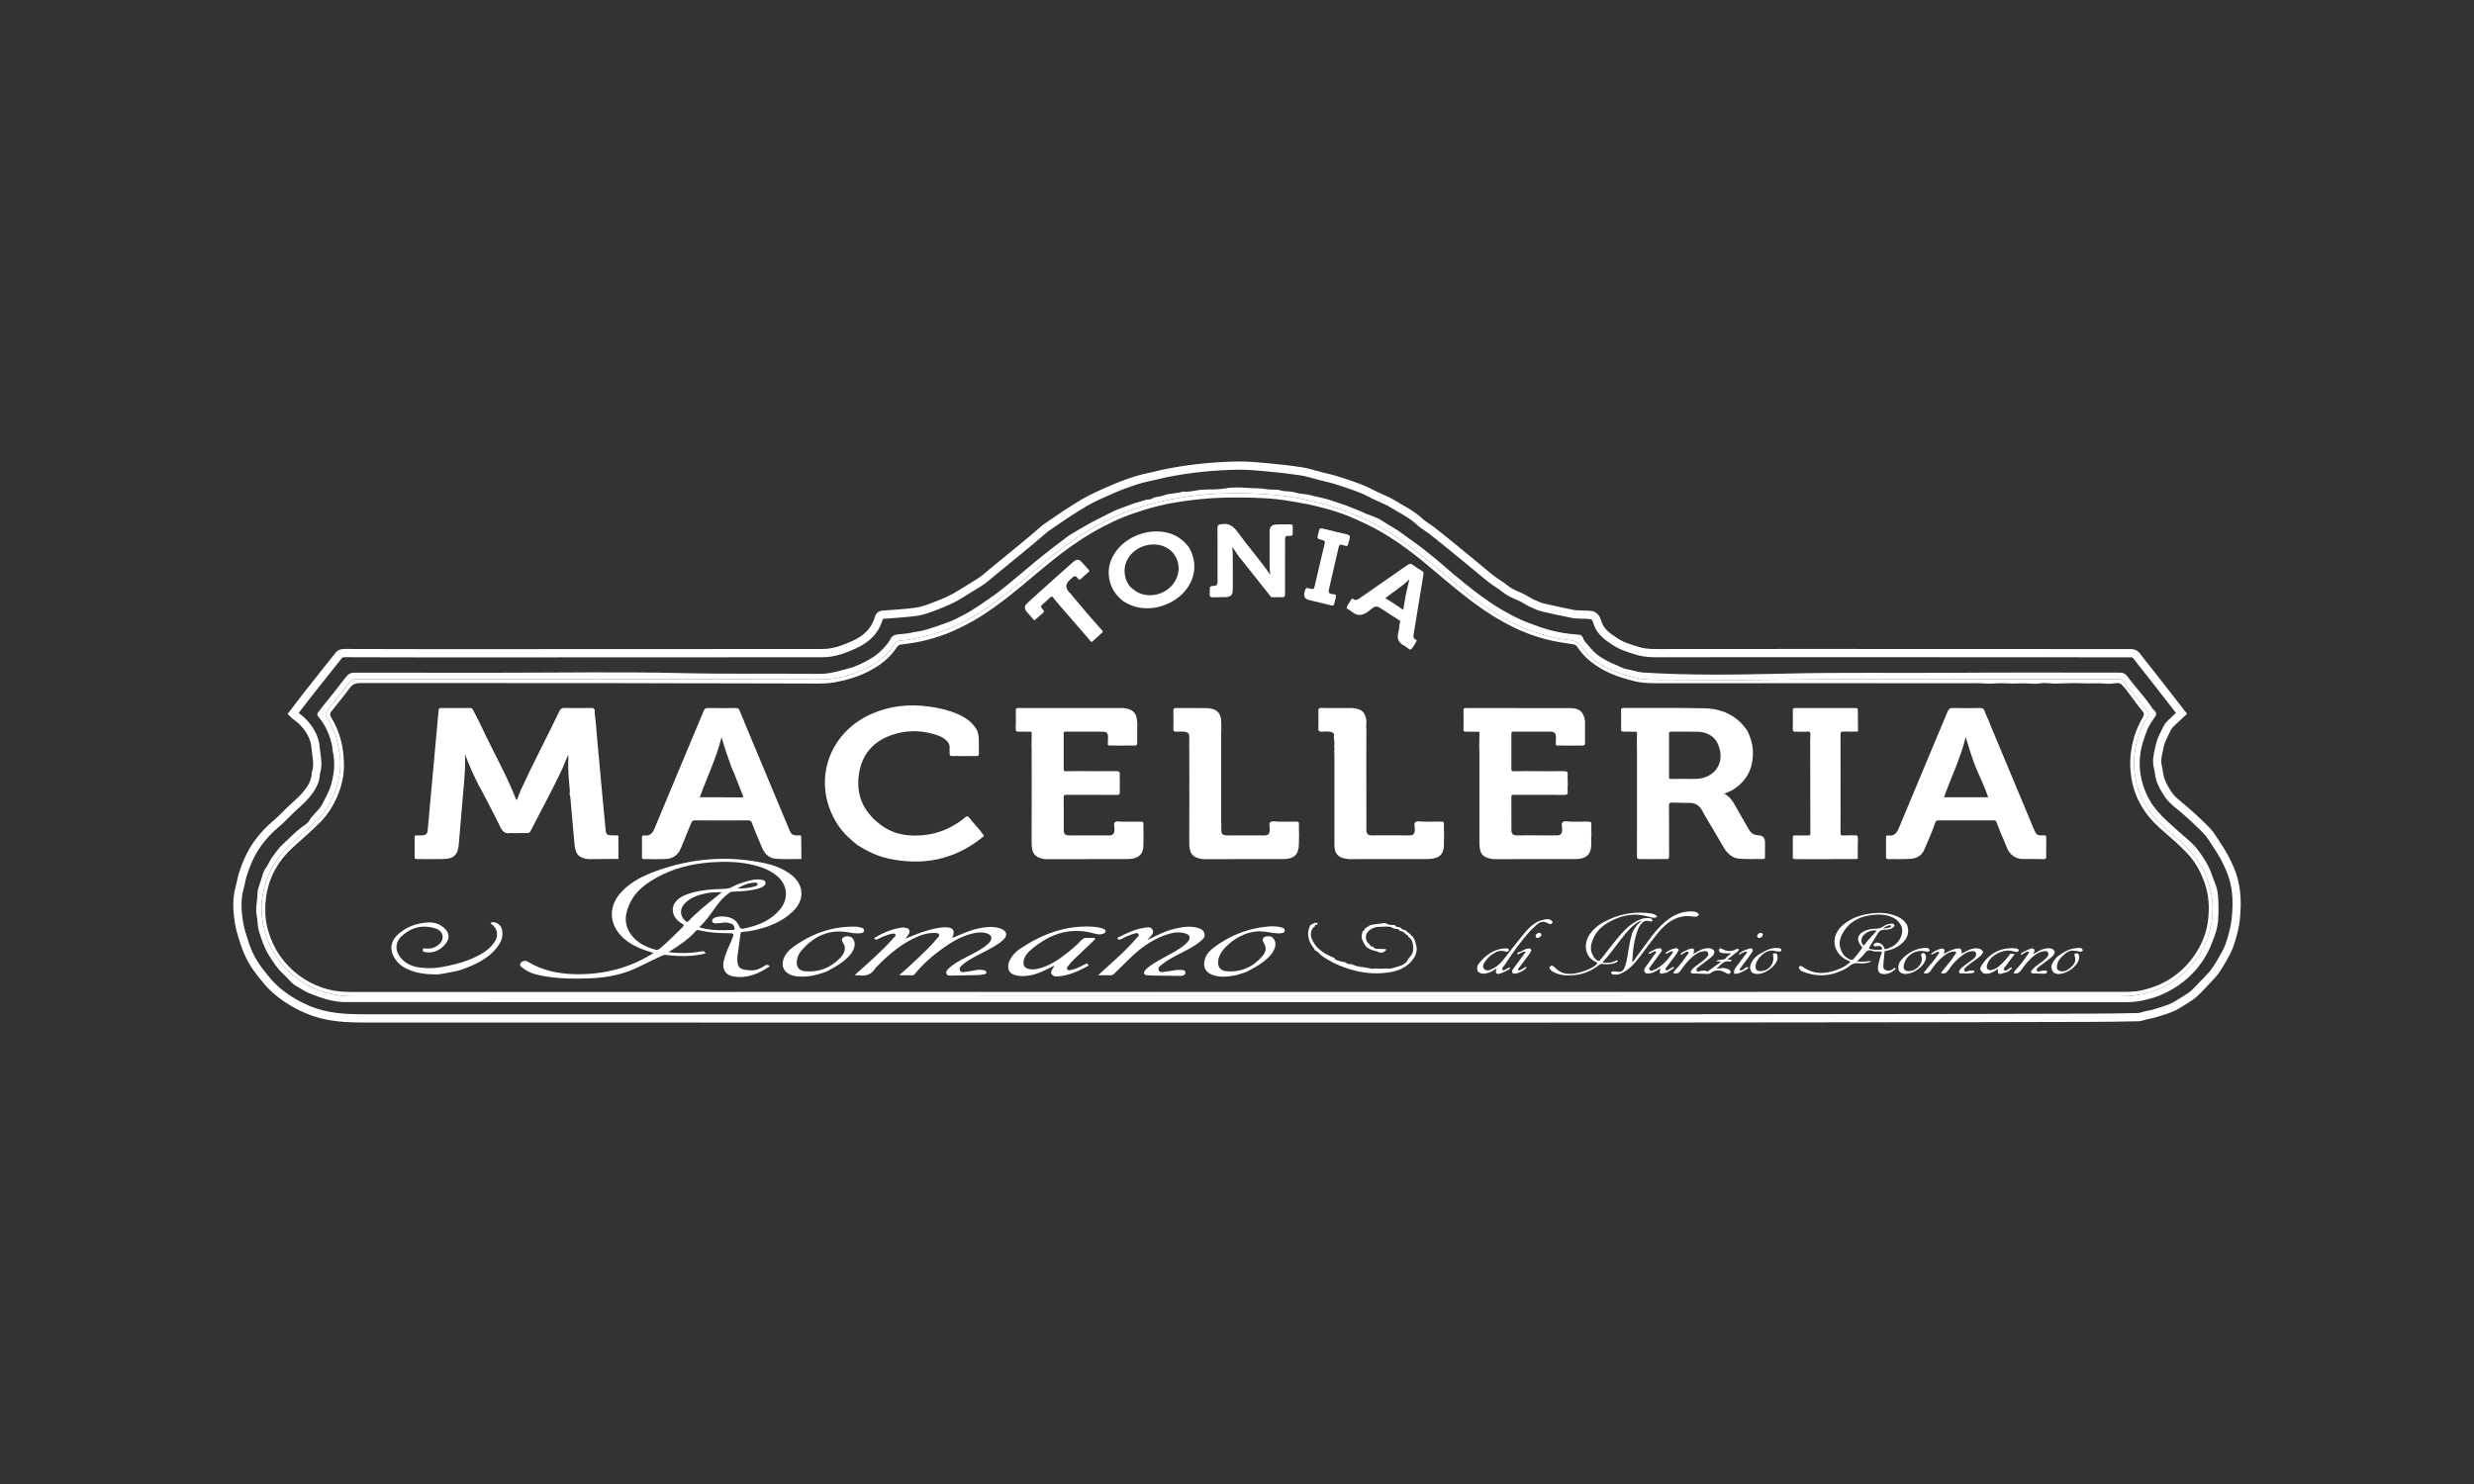 <svg xmlns="http://www.w3.org/2000/svg" id="Layer_1" viewBox="0 0 250 150"><rect x="0" y="0" width="250" height="150" fill="#333333" stroke="none"/><defs><style>.cls-1{fill:none;}.cls-2{fill:#fff;}</style></defs><rect class="cls-1" x="-3.039" y="-2.089" width="256.078" height="154.179"></rect><path class="cls-2" d="M225.886,92.706c0-.708.001-1.417.002-2.125.162-.031.187.07.187.194.001.574.002,1.148.004,1.721,0,.131-.05.212-.193.209Z"></path><path class="cls-2" d="M218.027,78.01c-.128-.017-.154-.111-.154-.215,0-.384.005-.768.002-1.151-.001-.118.056-.124.143-.103.003.49.006.98.009,1.47Z"></path><path class="cls-2" d="M216.267,102.993c.12-.223.325-.182.522-.168-.182.032-.319.203-.522.168Z"></path><path class="cls-2" d="M125.03,101.295c-30.024,0-60.047.001-90.071-.006-.897,0-1.767-.189-2.626-.486-.412-.143-.815-.307-1.218-.467-.293-.116-.55-.32-.831-.47-.328-.175-.656-.369-.901-.632-.247-.265-.482-.54-.755-.783-.602-.539-1.036-1.227-1.453-1.896-.455-.729-.739-1.557-.996-2.399-.178-.586-.133-1.168-.256-1.743-.106-.498.029-1.048.06-1.575.003-.054.039-.109.034-.16-.062-.633.187-1.192.374-1.775.128-.399.217-.838.457-1.152.3-.394.446-.863.755-1.248.307-.382.573-.807.936-1.133.625-.561,1.198-1.179,1.863-1.698.297-.232.69-.435.852-.727.352-.635.986-1.02,1.311-1.667.323-.645.697-1.265.893-1.965.313-1.118.437-2.248.162-3.395-.041-.173-.021-.348-.058-.524-.23-1.101-.671-2.099-1.398-2.964-.116-.138-.134-.279-.024-.42.459-.587.91-1.181,1.388-1.752.514-.615.968-1.276,1.487-1.888.215-.254.425-.375.743-.375,4.925.003,9.849.002,14.774.002,6.092,0,12.187-.108,18.276.036,4.662.11,9.322.026,13.983.082.734.009,1.464-.142,2.183-.346.35-.099.707-.168,1.059-.285.656-.217,1.27-.517,1.863-.855.677-.385,1.257-.9,1.737-1.517.12-.155.25-.312.328-.489.18-.409.531-.478.911-.517.454-.047.91-.067,1.357-.183.296-.077.604-.084.906-.16.896-.227,1.764-.529,2.63-.848.591-.217,1.142-.517,1.69-.801.452-.234.9-.526,1.339-.806.536-.342,1.04-.724,1.564-1.08.502-.341.975-.727,1.446-1.112.753-.614,1.494-1.245,2.241-1.866.439-.365.874-.735,1.324-1.085.625-.485,1.234-.989,1.877-1.452.358-.258.703-.557,1.078-.775.881-.512,1.753-1.044,2.672-1.496.447-.22.894-.443,1.336-.674.488-.256,1.014-.415,1.523-.618.464-.186.943-.343,1.426-.47.29-.076.572-.216.88-.201.138.007.223-.076.33-.126.352-.165.754-.14,1.11-.277.628-.241,1.311-.18,1.943-.387.01-.003.022-.006.033-.004.563.074,1.108-.102,1.656-.163.81-.09,1.634.003,2.421-.137.795-.141,1.585-.135,2.359-.071.645.053,1.301.01,1.928.127.509.095,1.031-.006,1.502.132.467.137.942.054,1.409.2.313.098.679.149,1.029.181.329.03.652.132.976.206.451.104.906.194,1.35.322.441.128.866.311,1.307.441.661.196,1.282.49,1.923.736.204.078.392.186.593.267.551.221,1.152.378,1.631.708.661.456,1.384.803,2.028,1.29.71.537,1.466,1.019,2.157,1.582.629.512,1.278.998,1.884,1.54.705.63,1.434,1.237,2.17,1.83,1.18.952,2.383,1.883,3.694,2.657.935.552,1.883,1.067,2.914,1.445.682.25,1.361.513,2.059.699.93.249,1.883.407,2.847.465.282.017.474.061.573.397.076.257.313.472.497.69.368.435.751.871,1.232,1.171.486.304.993.587,1.534.794.385.147.733.379,1.154.45.56.095,1.108.303,1.669.338,4.794.297,9.597.219,14.389.104,5.625-.135,11.248-.039,16.871-.081,5.622-.042,11.244-.006,16.865-.018.375,0,.6.125.814.428.358.506.784.965,1.166,1.454.424.542.891,1.051,1.256,1.639.035.056.07.115.119.159.536.482.334.599.036,1.041-.3.445-.586.898-.746,1.426-.127.419-.298.824-.404,1.252-.291,1.168-.297,2.345-.012,3.503.176.716.451,1.409.833,2.058.476.808,1.101,1.467,1.785,2.099.343.317.694.627,1.039.943.696.638,1.483,1.198,2.042,1.96.493.672.967,1.37,1.275,2.167.184.477.359.96.534,1.439.159.434.204.924.222,1.393.038.943.065,1.891-.127,2.825-.116.562-.338,1.092-.544,1.62-.511,1.315-1.305,2.451-2.346,3.41-.668.615-1.426,1.104-2.23,1.517-.71.364-1.472.603-2.248.778-.578.13-1.164.202-1.765.202-29.957-.007-59.915-.006-89.872-.007ZM125.022,100.695c29.757,0,59.514-.001,89.271.004,1.223,0,2.398-.184,3.549-.613,1.438-.536,2.632-1.395,3.626-2.546,1.116-1.292,1.792-2.793,2.037-4.474.183-1.256.075-2.496-.297-3.723-.536-1.768-1.58-3.17-2.955-4.364-.757-.658-1.529-1.305-2.23-2.02-1.21-1.236-1.998-2.694-2.266-4.438-.134-.875-.159-1.72-.028-2.593.103-.691.276-1.359.511-2.008.179-.492.432-.96.736-1.394.133-.189.233-.394.046-.602-.645-.718-1.15-1.55-1.836-2.238-.163-.164-.338-.341-.437-.57-.132-.305-.342-.471-.712-.47-5.478.013-10.955.002-16.433.02-6.052.02-12.103-.041-18.155.039-4.116.054-8.233.016-12.35.004-.538-.002-1.089-.038-1.612-.157-.842-.192-1.678-.415-2.48-.759-1.248-.535-2.368-1.25-3.157-2.363-.339-.478-.679-.687-1.268-.736-.952-.078-1.885-.316-2.808-.587-.879-.258-1.731-.579-2.554-.968-.873-.413-1.714-.891-2.523-1.424-.882-.581-1.742-1.193-2.559-1.861-1.234-1.008-2.449-2.038-3.674-3.057-.878-.731-1.789-1.425-2.728-2.082-1.073-.751-2.188-1.435-3.355-2.018-1.305-.652-2.664-1.182-4.075-1.587-1.026-.295-2.061-.547-3.105-.745-1.311-.248-2.645-.388-3.973-.451-2.684-.128-5.367-.05-8.025.403-.932.159-1.856.354-2.773.597-.999.266-1.979.577-2.936.958-1.143.455-2.239,1.01-3.304,1.631-1.284.75-2.499,1.599-3.659,2.522-1.268,1.008-2.49,2.072-3.742,3.101-1.514,1.243-3.066,2.436-4.782,3.394-.758.423-1.538.809-2.352,1.114-.79.296-1.59.557-2.42.733-.755.16-1.501.351-2.276.377-.234.008-.383.11-.51.303-.482.734-1.076,1.359-1.804,1.859-.759.521-1.584.908-2.448,1.201-.602.205-1.225.372-1.852.468-.75.116-1.513.107-2.276.103-4.128-.02-8.255-.016-12.383-.017-11.221-.004-22.442-.005-33.663-.016-.309,0-.524.094-.708.33-.758.972-1.522,1.939-2.286,2.906-.138.175-.181.353-.056.545.494.758.88,1.559,1.09,2.447.16.676.307,1.353.33,2.046.036,1.101-.177,2.161-.569,3.195-.379,1.001-.907,1.909-1.663,2.657-.892.883-1.827,1.726-2.764,2.563-1.664,1.486-2.61,3.343-2.914,5.535-.16,1.152-.004,2.275.31,3.395.355,1.267.967,2.386,1.832,3.355,1.165,1.306,2.577,2.242,4.292,2.703.813.219,1.624.376,2.467.376,29.879-.001,59.757-.001,89.636-.002Z"></path><path class="cls-2" d="M125.022,100.696c-29.879,0-59.757,0-89.636.002-.843,0-1.654-.158-2.467-.376-1.716-.461-3.127-1.397-4.292-2.703-.865-.969-1.478-2.089-1.832-3.355-.314-1.12-.47-2.243-.31-3.395.304-2.192,1.25-4.05,2.914-5.535.937-.837,1.871-1.679,2.764-2.563.756-.748,1.284-1.656,1.663-2.657.391-1.034.605-2.093.569-3.195-.023-.693-.17-1.37-.33-2.046-.21-.888-.595-1.689-1.09-2.447-.125-.192-.083-.37.056-.545.765-.967,1.528-1.934,2.286-2.906.184-.236.399-.33.708-.33,11.221.011,22.442.012,33.663.016,4.128.001,8.255-.003,12.383.017.763.004,1.526.013,2.276-.103.627-.097,1.25-.264,1.852-.468.864-.294,1.689-.681,2.448-1.201.728-.5,1.322-1.126,1.804-1.859.127-.193.276-.295.51-.303.775-.026,1.522-.216,2.276-.377.83-.177,1.631-.438,2.42-.733.814-.305,1.594-.691,2.352-1.114,1.716-.958,3.268-2.151,4.782-3.394,1.252-1.028,2.474-2.093,3.742-3.101,1.16-.923,2.375-1.772,3.659-2.522,1.065-.622,2.161-1.177,3.304-1.631.957-.381,1.938-.693,2.936-.958.917-.244,1.841-.439,2.773-.597,2.658-.453,5.342-.53,8.025-.403,1.329.063,2.663.203,3.973.451,1.045.198,2.079.45,3.105.745,1.411.406,2.769.935,4.075,1.587,1.167.583,2.282,1.266,3.355,2.018.939.657,1.85,1.352,2.728,2.082,1.225,1.019,2.44,2.049,3.674,3.057.817.668,1.677,1.279,2.559,1.861.809.533,1.65,1.011,2.523,1.424.823.389,1.675.711,2.554.968.924.271,1.857.509,2.808.587.589.049.929.258,1.268.736.789,1.113,1.909,1.827,3.157,2.363.802.344,1.638.567,2.48.759.523.119,1.074.156,1.612.157,4.117.012,8.234.051,12.35-.004,6.052-.08,12.103-.019,18.155-.039,5.478-.018,10.955-.007,16.433-.02.37,0,.58.165.712.47.099.229.274.406.437.57.685.688,1.19,1.52,1.836,2.238.187.208.087.414-.046.602-.305.434-.558.902-.736,1.394-.235.649-.408,1.316-.511,2.008-.131.873-.106,1.718.028,2.593.268,1.743,1.055,3.202,2.266,4.438.701.715,1.473,1.362,2.23,2.02,1.374,1.194,2.419,2.596,2.955,4.364.372,1.227.48,2.467.297,3.723-.245,1.681-.921,3.182-2.037,4.474-.994,1.151-2.188,2.011-3.626,2.546-1.151.429-2.326.613-3.549.613-29.757-.005-59.514-.004-89.271-.003ZM125,100.259c29.659,0,59.319,0,88.978-.004.847,0,1.689.033,2.536-.175.734-.18,1.442-.405,2.101-.749,1.413-.738,2.547-1.787,3.384-3.156.559-.915.952-1.903,1.098-2.947.19-1.369.137-2.74-.348-4.075-.35-.963-.811-1.849-1.48-2.622-.919-1.061-2.019-1.932-3.058-2.865-1.437-1.289-2.411-2.862-2.782-4.752-.252-1.282-.219-2.584.082-3.877.217-.932.583-1.789,1.067-2.606.11-.185.081-.377-.071-.55-.364-.412-.685-.859-1.012-1.301-.331-.449-.647-.913-1.035-1.318-.127-.133-.252-.223-.454-.22-.375.006-.744.105-1.121.065-.854-.091-1.711-.001-2.568-.047-.876-.047-1.755.026-2.633.035-.493.005-.998-.111-1.484-.027-.651.113-1.292-.024-1.94.002-.57.023-1.156.03-1.736-.007-.62-.039-1.251.083-1.867.027-.638-.059-1.272-.03-1.904-.031-10.292-.011-20.584-.004-30.877.001-.939,0-1.874.008-2.797-.228-1.004-.256-1.987-.553-2.909-1.041-1.065-.564-2.005-1.267-2.697-2.273-.106-.154-.19-.338-.429-.379-.716-.124-1.436-.211-2.149-.364-.865-.186-1.704-.442-2.524-.752-.862-.325-1.69-.734-2.502-1.18-1.287-.707-2.485-1.547-3.64-2.441-1.382-1.07-2.709-2.21-4.048-3.335-.918-.771-1.869-1.503-2.852-2.184-1.037-.718-2.125-1.367-3.266-1.913-.671-.321-1.349-.629-2.041-.901-.582-.229-1.181-.419-1.784-.59-.665-.189-1.339-.35-2.014-.498-.537-.118-1.083-.195-1.623-.294-.925-.169-1.861-.274-2.789-.327-1.365-.077-2.736-.094-4.109-.061-1.639.04-3.259.212-4.87.477-1.116.183-2.216.447-3.3.791-.7.222-1.397.453-2.073.727-.708.287-1.398.626-2.08.981-1.408.733-2.719,1.609-3.984,2.558-1.822,1.367-3.51,2.9-5.294,4.315-.932.739-1.889,1.435-2.887,2.081-.944.611-1.941,1.119-2.964,1.576-.864.386-1.767.672-2.681.904-.818.208-1.656.346-2.498.435-.236.025-.369.154-.489.336-.664,1.008-1.588,1.722-2.634,2.287-1.14.616-2.369.977-3.638,1.206-.655.118-1.319.121-1.982.118-4.359-.022-8.719-.013-13.079-.027-10.923-.036-21.846-.011-32.769-.025-.486,0-.84.082-1.146.507-.584.811-1.232,1.576-1.853,2.361-.128.162-.168.35-.06.526.492.798.843,1.64,1.069,2.56.171.695.236,1.392.26,2.086.035,1.011-.126,2.007-.491,2.97-.43,1.135-1.02,2.157-1.869,3.028-.901.924-1.899,1.743-2.846,2.618-1.428,1.32-2.344,2.933-2.632,4.836-.179,1.181-.157,2.406.194,3.577.275.917.67,1.788,1.235,2.572,1.054,1.462,2.428,2.509,4.124,3.114.94.335,1.913.473,2.921.472,29.87-.009,59.739-.007,89.609-.007Z"></path><path class="cls-2" d="M62.483,84.445c.006.791.011,1.582.017,2.373-1.022.008-2.045.015-3.067.022-.996-.147-1.289-.471-1.395-1.668-.139-1.57-.277-3.14-.416-4.71-.117-.185-.025-.387-.042-.58-.096-1.066-.202-2.132-.15-3.205.006-.136,0-.272,0-.408-.26.541-.448,1.102-.699,1.633-.977,2.073-2.092,4.076-3.125,6.121-.072.143-.162.18-.31.179-.508-.002-1.015.009-1.523.015-.054-.007-.112-.029-.163-.018-.556.118-.831-.144-1.068-.637-.626-1.302-1.314-2.574-1.979-3.858-.045-.087-.101-.168-.153-.251-.525-1.043-1.015-2.102-1.414-3.204.039.984-.025,1.95-.11,2.917-.183,2.077-.346,4.157-.531,6.234-.091,1.025-.537,1.418-1.571,1.43-.519.006-1.039.008-1.558.012-.365-.004-.73-.019-1.094-.007-.192.006-.24-.06-.237-.243.01-.63.011-1.26,0-1.89-.004-.194.034-.287.251-.263.175.019.354.01.531.002.343-.015.508-.162.54-.503.161-1.738.316-3.476.474-5.214.166-1.826.332-3.651.499-5.477.044-.484.098-.967.133-1.452.013-.182.083-.234.265-.232.962.009,1.925.01,2.888-.002.188-.002.271.07.346.226.181.376.38.744.571,1.115.228.475.456.951.684,1.426,1.032,2.152,2.21,4.234,3.069,6.467.009.023.048.033.09.06.133-.338.261-.664.39-.991,1.233-2.696,2.626-5.313,3.905-7.987.117-.244.258-.326.528-.32.872.019,1.746.02,2.618,0,.305-.007.434.055.425.388-.009.316.058.635.091.952.062.736.121,1.472.188,2.207.168,1.844.34,3.688.511,5.532.102,1.098.199,2.196.31,3.292.04.394.185.507.585.512.232.003.464.001.696.001Z"></path><path class="cls-2" d="M175.51,86.761c-.667-.176-1.07-.642-1.399-1.217-.606-1.059-1.236-2.104-1.856-3.155-.079-.145-.16-.288-.237-.434-.255-.488-.643-.78-1.204-.797-.607-.018-1.214-.003-1.82-.034-.28-.014-.344.067-.342.341.014,1.699.003,3.398.012,5.097.001.213-.05.281-.271.275-.529-.014-1.059.002-1.589.006-.353-.004-.707-.024-1.06-.006-.253.013-.335-.053-.333-.323.013-1.755.007-3.51.007-5.266,0-1.855,0-3.709,0-5.564,0-.132-.01-.264-.015-.396.005-.36-.004-.721.018-1.081.014-.232-.07-.297-.281-.24-.353-.006-.706-.021-1.059-.013-.19.004-.276-.032-.271-.251.015-.629.01-1.259.002-1.888-.002-.174.03-.253.23-.252,2.73.009,5.46-.03,8.189.029,1.485.032,2.84.518,3.872,1.67.161.179.299.379.447.569.31.614.53,1.253.571,1.948.1,1.699-.49,3.061-1.944,4.006-.287.187-.607.302-.954.434.5.254.802.646,1.053,1.1.465.838.961,1.659,1.431,2.494.206.366.487.589.914.607.032.006.065.014.097.016q.632.032.632.674c0,.132.008.264.012.396-.004.364-.019.728-.007,1.092.006.192-.056.243-.243.236-.868-.032-1.739.054-2.604-.075ZM173.653,75.346c-.266-.805-1.067-1.359-2.056-1.382-.905-.021-1.81-.004-2.715-.014-.171-.002-.228.039-.227.217.006,1.455.006,2.911,0,4.366,0,.158.046.211.206.205.397-.013.794-.011,1.191-.015.474.001.95.027,1.422,0,1.858-.107,2.862-1.672,2.178-3.376Z"></path><path class="cls-2" d="M154.118,84.434c1.072.003,2.144.012,3.216.007.367-.002.505-.162.521-.535.012-.273-.12-.634.048-.797.182-.177.545-.051.829-.055.586-.009,1.172.008,1.758-.008.238-.006.336.045.319.307-.022.34.004.683.009,1.025-.051.45.019.903-.052,1.353-.088.566-.404.912-.964,1.034-.282.062-.568.068-.855.068-2.694,0-5.388.003-8.081.005-1.132-.164-1.371-.605-1.37-1.716.003-3.104.001-6.207,0-9.311,0-.132-.013-.263-.02-.395.008-.43.011-.861.026-1.291.007-.195-.101-.188-.235-.158-.375-.005-.751-.017-1.126-.012-.174.002-.26-.033-.256-.235.012-.64.012-1.281,0-1.921-.004-.201.076-.234.252-.234,3.515.005,7.029,0,10.544.01.949.003,1.367.4,1.488,1.328-.003.737-.011,1.473-.004,2.21.002.185-.049.247-.24.244-.517-.008-1.034.004-1.551.008-.285-.005-.57-.005-.854-.016-.103-.004-.222.048-.304-.063.005-.265.018-.529.013-.794-.008-.383-.161-.536-.553-.537-1.238-.004-2.476.001-3.714-.004-.16,0-.238.025-.237.213.007,1.192.006,2.385.001,3.578,0,.15.035.22.202.215.397-.013.795-.012,1.192-.016,1.311.005,2.621.02,3.932.007.296-.003.384.077.363.368-.022.317.006.637.012.955-.006.242-.034.487-.013.727.024.278-.072.35-.348.348-1.681-.013-3.363-.007-5.044-.008-.154,0-.301-.031-.298.222.012,1.127,0,2.254.007,3.381.002.325.164.487.492.499.298.011.597-.003.895-.006Z"></path><path class="cls-2" d="M103.991,73.966c-.342-.005-.685-.025-1.027-.01-.234.011-.331-.036-.321-.3.022-.607.017-1.215.001-1.822-.006-.222.067-.274.278-.271.884.011,1.769.005,2.653.005,2.488,0,4.975,0,7.463.001.254,0,.508-.016.76.038.734.157,1.037.498,1.098,1.24.005.065.018.129.027.194-.004.681-.017,1.362-.008,2.043.003.219-.065.279-.28.274-.472-.013-.945.002-1.418.006-.319-.004-.639-.005-.958-.014-.105-.003-.223.037-.31-.063.005-.286.015-.573.015-.86,0-.313-.176-.468-.477-.469-1.271-.005-2.542,0-3.812-.007-.148,0-.188.049-.188.19.004,1.203.005,2.407,0,3.61,0,.157.044.211.206.206.397-.014.795-.012,1.192-.016,1.305.005,2.611.021,3.916.007.304-.003.377.088.354.37-.022.274.003.552.008.827-.004.298-.027.597-.007.893.017.248-.058.311-.308.309-1.69-.012-3.38-.004-5.07-.009-.193,0-.296.018-.293.26.013,1.114.003,2.229.007,3.344.001.33.152.488.482.501.286.011.574-.003.861-.006,1.082.003,2.163.012,3.245.007.38-.002.527-.172.535-.559,0-.011,0-.022,0-.033.025-.259-.12-.604.061-.754.152-.127.484-.042.736-.043.629-.003,1.259.005,1.888-.004.18-.003.252.039.245.234-.012.363.004.727.008,1.091-.005.397,0,.795-.017,1.191-.029.682-.378,1.07-1.045,1.211-.241.051-.481.056-.724.056-2.728.002-5.457.004-8.185.006-1.079-.171-1.341-.601-1.336-1.748.014-3.104.005-6.208.004-9.313,0-.121-.008-.242-.012-.364.004-.418-.003-.837.017-1.254.011-.228-.104-.227-.263-.192Z"></path><path class="cls-2" d="M204.252,86.819c-.824-.091-1.273-.6-1.537-1.342-.142-.401-.332-.785-.501-1.177-.161-.41-.328-.817-.48-1.23-.05-.136-.138-.148-.257-.148-1.869.001-3.737.001-5.606,0-.181,0-.268.083-.325.252-.32.938-.713,1.848-1.118,2.752-.224.5-.623.771-1.173.86-.431.07-.861.018-1.29.059-.376-.004-.752-.019-1.127-.006-.209.007-.261-.065-.257-.266.013-.63.008-1.26.002-1.89-.001-.155.018-.266.21-.236.608.094.875-.236,1.092-.761,1.627-3.921,3.28-7.831,4.916-11.748.11-.264.227-.387.542-.377.906.028,1.814.019,2.721.004.253-.004.4.044.484.313.105.334.272.649.412.973.047.123.092.247.143.369,1.467,3.515,2.936,7.029,4.402,10.544.269.646.356.707,1.068.673.117.004.211.022.195.181-.012.118.005.239.009.358-.004.529-.018,1.058-.006,1.587.004.211-.048.282-.271.277-.75-.018-1.501-.014-2.251-.018ZM199.611,77.463c-.361-.972-.682-1.957-.975-2.96-.513,2.11-1.467,4.05-2.196,6.086h4.471c-.358-1.082-.874-2.086-1.3-3.125Z"></path><path class="cls-2" d="M66.207,86.844c-.364-.004-.729-.017-1.093-.008-.181.005-.25-.039-.246-.236.012-.64.011-1.281,0-1.921-.003-.19.056-.26.242-.234.556.076.824-.209,1.03-.704,1.646-3.968,3.318-7.926,4.972-11.892.092-.221.201-.289.435-.285.939.014,1.879.014,2.818.001.202-.003.294.068.363.243.146.368.308.731.463,1.096.022.062.041.126.067.186,1.484,3.555,2.969,7.109,4.453,10.664.274.655.367.716,1.098.682.191.004.153.144.154.26.006.616.012,1.231.017,1.847.001.061.002.121.004.182-.008.033-.016.066-.024.1-.892.004-1.784.049-2.674-.035-.697-.116-1.072-.583-1.32-1.196-.192-.475-.395-.945-.594-1.418-.129-.327-.269-.65-.382-.982-.071-.208-.178-.275-.405-.274-1.779.011-3.558.01-5.336,0-.216-.001-.323.051-.407.267-.331.851-.697,1.688-1.034,2.537-.291.734-.835,1.08-1.607,1.104-.331.01-.662.013-.993.019ZM73.909,77.534c-.358-.993-.705-1.989-.996-3.019-.517,2.104-1.469,4.042-2.2,6.072h1.994c.737.005,1.474.008,2.211.015.126.001.229,0,.156-.176-.404-.958-.726-1.949-1.165-2.892Z"></path><path class="cls-2" d="M88.976,83.358c.849.645,1.818.997,2.869,1.074,2.141.158,4.054-.453,5.709-1.827.182-.151.251-.108.378.047.348.426.714.837,1.072,1.254.059.079.117.159.178.236.306.384.352.291-.062.615-2.78,2.174-5.912,2.762-9.328,2.029-1.135-.244-2.161-.741-3.135-1.36-.769-.601-1.48-1.257-2.015-2.084-2.634-4.065-1.078-9.185,3.398-11.169,1.869-.828,3.82-1.03,5.834-.755,1,.136,1.975.357,2.902.761.816.356,1.525.843,1.961,1.652.283.757.136,1.547.182,2.322.014.232-.079.273-.285.268-.452-.011-.904.002-1.356.006-.349-.004-.699-.023-1.048-.006-.226.011-.283-.076-.267-.281.012-.151-.008-.304-.014-.456.063-.366-.093-.641-.357-.875-.27-.239-.585-.397-.921-.508-1.276-.424-2.58-.518-3.885-.202-2.128.514-3.579,1.774-3.964,3.988-.377,2.171.378,3.944,2.153,5.27Z"></path><path class="cls-2" d="M134.6,74.03c-.336-.159-.693-.066-1.039-.071-.246-.003-.351-.05-.341-.326.021-.595.013-1.191.003-1.786-.003-.202.037-.289.271-.286,1.015.015,2.031.006,3.046.009.132,0,.266.007.395.032.73.14.989.411,1.137,1.173,0,.095,0,.19,0,.285-.025.222-.027.444.002.666-.003,1.147-.009,2.295-.009,3.442,0,2.085.006,4.171.009,6.256,0,.183-.002.366-.003.548.024.342.233.47.548.469.294,0,.589-.007.883-.01.983.004,1.967.013,2.95.008.368-.002.499-.162.518-.535.015-.281-.131-.657.071-.815.173-.136.531-.038.807-.039.597-.002,1.194.009,1.79-.006.225-.006.279.071.272.283-.012.329.011.66.019.99-.002.048-.003.096-.005.144-.007.386-.014.772-.02,1.158-.12.754-.387,1.023-1.133,1.169-.231.045-.462.041-.693.042-2.609.004-5.217.005-7.826.008-.152-.027-.305-.048-.456-.081-.551-.121-.882-.494-.935-1.056-.016-.165-.016-.331-.016-.497-.001-2.961,0-5.922-.002-8.883,0-.132-.013-.264-.02-.395,0,0,0-.013,0-.013.034-.165.032-.331.002-.496.075-.378-.084-.751-.021-1.132.02-.119-.07-.224-.205-.256Z"></path><path class="cls-2" d="M121.516,86.837c-1.101-.165-1.346-.617-1.341-1.733.015-3.11.005-6.22.004-9.329,0-.121-.009-.242-.014-.362.005-.326.018-.652.011-.977-.004-.175-.038-.351-.251-.407,0,0-.012-.008-.011-.007-.006-.018-.019-.027-.038-.025-.336-.092-.68-.038-1.019-.039-.207,0-.293-.042-.287-.27.015-.618.015-1.236,0-1.854-.005-.221.068-.273.278-.27.994.011,1.988.004,2.983.008,1.125.004,1.612.507,1.571,1.529-.002.054.014.108.022.163-.026.154-.032.309,0,.463-.008.076-.023.152-.023.228-.001,3.057-.001,6.114,0,9.171,0,.076.015.152.023.228-.031.195-.031.39,0,.585l-.016.023.017.023c-.006.33.2.446.485.457.286.011.573-.003.86-.006.995.003,1.99.012,2.985.007.413-.002.534-.152.556-.571.014-.268-.134-.627.075-.78.174-.128.511-.039.776-.04.608-.002,1.217.01,1.825-.006.224-.006.282.067.274.28-.012.33.007.661.013.992-.007.33-.014.661-.02.991-.019,1.057-.463,1.501-1.521,1.523-.121.003-.243,0-.364,0-2.617.002-5.234.004-7.851.006Z"></path><path class="cls-2" d="M182.546,73.967c-.375-.005-.75-.017-1.125-.012-.176.003-.261-.034-.257-.235.01-.64.011-1.279,0-1.919-.003-.198.077-.237.254-.236,2.02.005,4.041.006,6.061-.001.199,0,.265.048.263.256-.008.639.007,1.278.013,1.917-.003.061-.006.122-.008.183,0,0-.018.006-.018.006v.019c-.476.002-.952.024-1.426,0-.276-.014-.319.087-.318.333.009,2.086.005,4.173.005,6.259,0,1.203.008,2.407-.007,3.61-.003.254.067.32.311.303.363-.024.728-.012,1.093-.016.288-.041.368.078.357.367-.026.672-.012,1.347-.014,2.02-.121.004-.242.01-.363.011-1.61.004-3.22.008-4.831.011-.386-.004-.773-.013-1.159-.008-.157.002-.214-.049-.212-.209.007-.662.008-1.325,0-1.987-.002-.171.074-.199.22-.197.442.006.884-.005,1.326.005.17.004.227-.041.227-.22-.009-2.98-.012-5.961-.016-8.941.004-.319-.015-.64.017-.956.033-.326-.071-.448-.393-.364Z"></path><path class="cls-2" d="M128.556,60.373c-.144-.009-.195-.13-.269-.223-.961-1.213-1.921-2.426-2.882-3.638-.054-.068-.118-.129-.177-.193-.226-.335-.452-.67-.705-1.044.02.304.048.554.049.804.006,1.171.006,2.342.003,3.513-.002.555-.199.75-.76.765-.387.01-.774.01-1.16.014-.347.048-.471-.109-.411-.442.012-.064.002-.132.002-.198,0-.478,0-.487.482-.523.279-.02.305-.187.305-.408-.002-1.811.009-3.622-.005-5.433-.002-.306.098-.333.378-.383.838-.148,1.292.279,1.742.902,1.018,1.411,2.186,2.709,3.209,4.214-.025-.335-.061-.601-.062-.868-.007-1.16-.006-2.319-.003-3.479.002-.507.209-.725.723-.743.442-.015.885.011,1.326-.011.245-.012.313.077.285.299-.009.075.009.153.015.23-.006.132-.025.265-.014.395.017.19-.053.242-.241.241-.526-.002-.525.006-.527.53-.004,1.786-.012,3.572-.007,5.358,0,.235-.042.335-.305.316-.329-.024-.661,0-.992.003Z"></path><path class="cls-2" d="M113.494,60.757c-.741-.591-1.249-1.327-1.409-2.276-.18-1.066.115-2.009.762-2.852,1.217-1.585,3.547-2.31,5.414-1.699.759.249,1.354.72,1.845,1.336.025.042.05.085.076.127,0,0-.001-.001-.001-.001,1.072,1.921.334,3.879-1.123,5.005-1.401,1.084-3.66,1.619-5.564.361ZM118.647,56.045c-.073-.152-.195-.265-.318-.374-1.437-1.276-4.003-.54-4.586,1.316-.301.958.062,2.142.796,2.593,1.108.952,2.988.715,3.964-.5.739-.92.797-2.154.144-3.035Z"></path><path class="cls-2" d="M136.589,61.826c-.023-.023-.045-.047-.07-.068-.147-.126-.477-.212-.434-.35.1-.316.328-.593.512-.88.036-.056.103-.015.146.018.231.181.421.082.628-.062,1.622-1.13,3.253-2.248,4.871-3.384.202-.142.333-.137.52,0,.293.215.6.414.914.599.146.086.202.184.167.342-.334,2.042-.667,4.083-1.003,6.124-.034.206.006.368.196.48.059.035.168.066.104.167-.18.289-.325.625-.576.831-.11.091-.371-.211-.572-.32-.096-.052-.189-.111-.283-.167-.419-.291-.545-.673-.417-1.172.087-.336.108-.69.158-1.035.128-.173-.023-.227-.129-.297-.497-.325-.995-.648-1.493-.972-.744-.484-.774-.521-1.454.036-.601.492-1.155.633-1.785.106ZM142.075,60.026c.111-.47.222-.94.349-1.473-.768.745-1.626,1.272-2.441,1.909.281.174.54.334.8.493.329.223.658.446,1.014.687.101-.583.19-1.099.279-1.616Z"></path><path class="cls-2" d="M110.359,64.872c-.158.022-.197-.119-.271-.204-1.074-1.238-2.146-2.479-3.219-3.719-.146-.178-.298-.351-.435-.536-.103-.14-.184-.148-.31-.024-.211.208-.437.401-.658.598-.336.3-.339.301-.06.653.08.1.154.177.011.294-.305.25-.598.515-.896.773-.249-.28-.505-.553-.745-.84-.299-.358-.297-.602.046-.917.885-.814,1.783-1.615,2.678-2.419.632-.568,1.264-1.136,1.904-1.695.422-.368.628-.345.999.073.219.246.438.492.657.738.049.097-.028.138-.083.188-.23.207-.472.402-.687.623-.158.163-.268.194-.399-.018-.169-.272-.36-.24-.559-.026-.067.072-.147.134-.222.199q-.677.593-.068,1.255c.014.016.035.025.053.038,1.076,1.304,2.174,2.589,3.306,3.844.094.157-.05.211-.13.285-.302.281-.609.557-.914.835Z"></path><path class="cls-2" d="M132.276,60.651q-.596-.16-.46-.749c.12-.518.126-.536.637-.389.256.074.332.026.39-.234.326-1.449.671-2.893,1.018-4.337.051-.214.007-.301-.218-.351-.56-.125-.557-.138-.43-.681.131-.562.131-.564.709-.425.707.17,1.409.36,2.12.509.289.06.428.159.334.462-.049.179-.106.357-.144.538-.037.178-.118.242-.295.172-.081-.032-.176-.032-.255-.068-.26-.116-.358-.017-.416.244-.29,1.299-.592,2.596-.899,3.891-.184.773-.192.771.616.868-.001.118-.003.237-.004.355-.05.178-.115.352-.146.533-.035.206-.101.264-.325.205-.74-.197-1.488-.364-2.232-.543Z"></path><path class="cls-2" d="M43.857,98.487c-1.17-.015-2.101-.206-2.962-.667-.848-.454-1.528-1.472-1.301-2.376.117-.466.406-.832.761-1.123.858-.704,1.868-1.037,2.972-1.083.438-.018.87.085,1.229.315.858.549,1.075,1.294.252,2.086-.494.476-1.111.731-1.834.601-.148-.027-.268-.055-.259-.229.01-.195.172-.147.278-.137.547.053,1.017-.088,1.427-.469.468-.435.461-1.26-.374-1.542-1.298-.439-2.498-.134-3.459.76-.796.741-.657,1.781.268,2.551.624.52,1.421.636,2.203.68.998.056,1.968-.165,2.934-.398.859-.207,1.678-.509,2.452-.929.604-.327,1.142-.733,1.535-1.314.419-.62.304-1.369-.295-1.796-.042-.03-.116-.043-.094-.114.018-.056.078-.067.135-.078.384-.074.873.252.982.665.157.591.027,1.13-.308,1.63-.689,1.029-1.689,1.639-2.8,2.113-.598.255-1.207.5-1.844.598-.694.107-1.38.318-1.9.256Z"></path><path class="cls-2" d="M162.539,97.303c.287.025.532-.104.783-.21.063-.027.133-.06.157.03.009.033-.051.084-.08.126-.04.017-.08.035-.12.052-.092.03-.184.061-.277.091-.04.011-.08.023-.121.034l-.474.036c-.277.023-.564-.132-.83.078-.68.539-1.451.892-2.311.999-.86.107-1.718.1-2.486-.405-.047-.061-.093-.124-.142-.183-.062-.075-.094-.157-.023-.238.077-.088.177-.136.293-.078.068.034.139.076.189.132.674.754,1.516.768,2.41.551.506-.123.993-.3,1.446-.56.182-.104.353-.226.468-.425-.026-.021-.048-.05-.077-.062-1.193-.481-1.374-1.807-.717-2.806.52-.791,1.305-1.238,2.144-1.605,1.308-.573,2.673-.733,4.082-.529.242.035.473.116.614.345-.327.18-.649.046-.957-.042-1.243-.354-2.429-.175-3.564.381-.784.384-1.485.894-1.877,1.706-.302.627-.482,1.283-.049,1.94.019.106.099.167.171.235.334.315.377.316.655-.034.451-.569.889-1.149,1.346-1.713.766-.943,1.55-1.869,2.751-2.293.25-.047.502-.079.756-.044.138.019.302.072.275.224-.027.154-.201.105-.311.073-.409-.12-.684.066-.902.38-.088.126-.168.262-.224.404-.423,1.08-.549,2.214-.593,3.361-.014.002-.028.004-.042.006.002.009.004.018.007.026l.03-.039c.195-.123.293-.325.411-.51.405-.548.81-1.095,1.214-1.645.51-.694,1.044-1.368,1.707-1.924.819-.687,1.734-1.12,2.838-1.033.229.018.433.08.568.282-.08.278-.308.244-.515.234-.242-.011-.485-.066-.725-.056-1.238.052-2.114.761-2.86,1.654-.538.643-1.021,1.331-1.529,2-.515.677-1.013,1.371-1.728,1.861-.428.292-.884.503-1.425.362-.157-.16-.097-.255.097-.286.095-.015.198-.001.296.015.566.093.751-.01.936-.565.241-.724.288-1.487.44-2.23.079-.388.186-.767.286-1.148.217-.454.493-.862.974-1.187-.316.046-.504.198-.694.338-.457.338-.815.772-1.17,1.21-.705.869-1.329,1.802-2.127,2.659.24.041.422.055.607.026Z"></path><path class="cls-2" d="M182.02,98.146c-.045-.048-.09-.095-.135-.144-.086-.093-.167-.2-.056-.315.107-.111.217-.042.323.033,1.255.891,2.556.72,3.864.149.352-.154.675-.369.965-.634-.069-.115-.188-.119-.282-.161-1.508-.683-1.779-2.419-.536-3.52.802-.711,1.769-1.066,2.818-1.21.91-.125,1.807-.099,2.671.263.473.198.857.497,1.091.964.25.869-.12,1.488-.8,1.983-.389.284-.824.456-1.296.545-.083.016-.201-.022-.214.138-.034.438-.093.875-.12,1.313-.011.177-.018.38.194.479.301.177.564.075.825-.1.068-.045.203-.257.215.043-.464.361-.948.64-1.567.404-.268-.255-.24-.57-.172-.888.05-.235.117-.467.176-.699.044-.122.078-.249.134-.365.109-.227.008-.248-.193-.247-.251.002-.521.012-.749-.072-.354-.129-.543-.015-.751.267-.213.29-.5.525-.771.801.218.017.402.055.588.013.262.067.523-.09.866-.018-.383.22-.735.182-1.071.221-.42-.083-.805-.051-1.148.255-.178.159-.398.279-.614.386-1.399.698-2.819.726-4.255.116ZM189.649,94.068c-.518-.089-.952.093-1.316.442-.277.266-.307.71-.104.963.066.082.111.133.192.015.354-.52.829-.937,1.224-1.423.01-.014.02-.027.03-.041-.009,0-.018,0-.027,0,0,.014.002.028.003.043ZM191.434,93.607c-.268.354-.676.356-1.052.373-.292.013-.479.126-.619.352-.289.468-.566.943-.86,1.407-.1.158.013.16.106.186.323.091.653.098.984.069.077-.007.193.038.197-.104.003-.093-.038-.166-.122-.219-.158-.099-.319-.04-.481-.02-.101.013-.228.026-.257-.087-.03-.115.053-.205.177-.238.063-.017.125-.039.187-.058.336.06.603.202.699.563.037.139.151.106.245.078.618-.183,1.128-.518,1.41-1.114.264-.559.252-1.108-.181-1.598-.209-.274-.5-.424-.812-.546-.594-.233-1.214-.239-1.831-.172-1.207.132-2.247.61-2.914,1.664-.429.678-.601,1.421-.126,2.176.165.338.461.519.785.675.145.07.232.042.34-.076.293-.318.537-.674.805-1.01.083-.104.085-.163-.019-.271-.542-.563-.401-1.226.317-1.536.359-.155.741-.231,1.128-.23.277,0,.517-.059.743-.216.23-.159.49-.258.768-.288.177-.019.371-.026.38.24ZM190.306,93.876c.249-.05.438-.084.624-.128.082-.02.194-.051.158-.165-.028-.088-.136-.061-.202-.043-.197.054-.395.116-.581.336Z"></path><path class="cls-2" d="M128.481,94.671c.407.319.508.746.292,1.265-.225.539-.647.91-1.092,1.26-.529.418-1.124.727-1.718,1.037-.42.131-.826.305-1.263.378-.758.128-1.517.196-2.253-.1-.6-.241-.855-.717-.744-1.348.112-.631.521-1.07,1.004-1.429,1.536-1.143,3.258-1.843,5.165-2.057.547-.061,1.105-.089,1.647.075.16.048.331.115.302.332-.026.193-.192.227-.348.242-.287.028-.573.01-.859-.034-.577-.087-1.147-.205-1.744-.132-1.063.131-1.953.608-2.736,1.301-.444.394-.836.837-.995,1.437-.182.685.108,1.208.758,1.267,1.484.135,2.71-.403,3.67-1.523.304-.355.462-.778.19-1.252-.101-.176-.247-.381-.087-.583.151-.189.388-.185.614-.16.066.007.132.014.198.022Z"></path><path class="cls-2" d="M141.048,93.885c-.073-.013-.146-.026-.219-.039-.357-.262-.766-.178-1.163-.173-.102.003-.204.007-.305.01-.438.008-.813.165-1.118.479-.337.346-.279.985.106,1.238.03.03.059.06.089.089.021.102.078.164.187.167.046.012.093.024.139.036.095.204.276.22.467.215.055.003.109.005.164.008.076,0,.152,0,.228,0,.142.006.283.013.425.019.039.228-.209.219-.29.348-.122,0-.244.001-.366.002-.305-.19-.685-.177-.991-.364-.191-.104-.38-.21-.484-.416-.2-.358-.43-.71-.271-1.153.013-.068.025-.136.038-.204.122-.046.212-.12.23-.259.03-.03.059-.061.089-.091.07.002.107-.036.12-.102.026-.01.052-.021.078-.031.086.005.14-.038.171-.114.098-.029.195-.058.293-.087.411-.053.822-.107,1.233-.16.042,0,.084,0,.126,0,.237.188.517.202.801.196.042.004.084.007.126.01.076.181.24.192.403.205.067.016.133.033.2.049.073.219.282.195.447.25.188.157.376.313.564.47,0,.117.089.117.169.13.035.066.07.133.104.199.156.178.171.405.239.619.228.714-.043,1.276-.488,1.768-.822.908-1.949,1.111-3.091,1.172-1.171.062-2.317-.134-3.435-.511-.903-.305-1.747-.702-2.517-1.27-.227-.168-.372-.438-.663-.521-.006-.012-.014-.022-.025-.029-.019-.049-.028-.107-.059-.147-.59-.725-.835-1.503-.385-2.394.025-.011.051-.021.076-.032.122-.062.245-.125.368-.188.094-.001.188-.002.281-.003-.005.056-.01.112-.014.169-.025.008-.051.015-.076.023-.123-.011-.193.037-.186.169-.011.004-.019.012-.023.023-.316.159-.473.743-.318,1.152.391,1.033,1.227,1.568,2.191,1.961.048.013.096.027.144.04-.009.141.094.195.2.223.241.065.468.18.722.197.052.008.105.016.157.024.144.128.303.216.505.182.053.008.106.015.159.022.502.279,1.077.26,1.617.379.238.053.493.128.748.053.364.038.728.037,1.091,0,.476.093.914-.121,1.344-.238.329-.089.701-.29.878-.661.018-.043.036-.086.054-.129.064-.014.102-.052.108-.118,0,0,.02-.021.02-.021.316-.294.385-.695.342-1.077-.039-.342-.116-.721-.471-.928-.011-.027-.022-.054-.033-.08.001-.075-.038-.109-.112-.109-.115-.048-.147-.209-.291-.219-.056-.092-.114-.182-.242-.173-.067-.015-.134-.03-.201-.045-.071-.19-.237-.197-.401-.209Z"></path><path class="cls-2" d="M173.88,96.297c-.117-.087-.248-.182-.155-.346.095-.166.232-.065.344-.009.449.225.896.27,1.349.015.091-.051.186-.061.285-.024.026.197-.144.261-.255.352-.283.231-.578.448-.871.672.077.078.148.036.208.052.063.016.181-.047.173.082-.006.102-.109.103-.182.089-.632-.118-.914.404-1.314.729.235-.023.469-.046.704-.07.271.09.618.043.733.41-.149.318-.36.165-.549.061-.507-.281-.999-.327-1.485.045-.069.052-.146.091-.244.088-.544-.02-1.089-.035-1.633-.051-.22-.083-.137-.216-.045-.334.197-.256.459-.44.718-.627.286-.206.574-.41.808-.676.078-.089.164-.179.162-.312-.019-.327-.265-.319-.481-.294-.456.052-.824.296-1.161.591-.47.411-.844.905-1.198,1.413-.123.177-.259.252-.462.236-.086-.005-.173-.01-.259-.016.058-.089.116-.178.173-.267.014-.013.019-.028.016-.047.027-.024.054-.048.081-.072.419-.421.764-.901,1.102-1.385.079-.114.277-.25.158-.381-.116-.128-.27.069-.412.103-.131.031-.2.272-.386.115.063-.057.125-.114.188-.171.262-.106.49-.282.768-.354.394-.102.473-.028.39.379-.03.031-.059.066-.02.104.009.009.051-.015.077-.024.429-.248.848-.512,1.369-.529.27-.009.498.057.662.284.035.397-.268.583-.516.787-.339.278-.706.522-1.051.793-.125.098-.311.238-.222.399.102.185.307.066.469.015.188.022.391-.106.566.067.067.066.117-.024.164-.058.412-.294.821-.592,1.282-.926-.186-.017-.325-.03-.535-.049.356-.282.873.024,1.088-.417.156-.127.313-.255.469-.382-.377.008-.726.028-1.072-.06Z"></path><path class="cls-2" d="M195.507,96.135c.152-.065.3-.14.456-.194.156-.053.332-.12.474.004.144.126.011.283-.025.468.44-.217.841-.445,1.296-.531.423-.079.577.062.509.509.341-.149.634-.364.979-.46.28-.078.559-.123.846-.023.176.062.312.154.355.348-.064.138-.15.249-.266.359-.435.415-.982.679-1.415,1.091-.116.11-.31.242-.217.406.106.187.309.061.47.011.117-.009.234-.026.351-.023.082.002.186.007.201.118.014.104-.108.084-.152.138-.168.012-.335.024-.503.036-.231-.002-.462-.005-.693-.006-.229,0-.271-.109-.167-.294.116-.206.3-.349.485-.487.282-.21.574-.408.851-.624.145-.113.297-.231.336-.431.052-.288-.084-.431-.4-.408-.316.023-.597.15-.855.327-.619.424-1.124.963-1.532,1.585-.156.238-.317.375-.603.335-.102-.016-.2-.007-.073-.157.352-.417.688-.848,1.027-1.277.073-.093.129-.2.193-.301.04-.052.087-.1.119-.156.046-.082.159-.162.096-.261-.067-.105-.197-.068-.304-.056-.354.04-.646.218-.915.432-.514.409-.945.9-1.295,1.452-.147.232-.305.355-.575.325-.064-.033-.28.034-.094-.16.135-.141.245-.305.366-.459.049-.058.098-.117.147-.175.331-.352.607-.746.883-1.141.044-.063.143-.14.059-.229-.078-.082-.168-.001-.242.03-.179.076-.352.168-.527.253-.011-.247.258-.229.354-.374Z"></path><path class="cls-2" d="M149.341,98.194c-.137-.304-.076-.597.121-.836.751-.908,1.65-1.545,2.9-1.489.072.056.147.125.092.219-.074.128-.211.116-.328.085-.307-.083-.613-.105-.905.034-.498.238-.9.592-1.201,1.055-.138.212-.239.473-.053.671.177.188.447.205.692.054.728-.269,1.171-.858,1.619-1.44.106-.139.212-.279.319-.418.46-.578.913-1.162,1.382-1.733.525-.638,1.104-1.223,1.943-1.42.342-.081.733-.168.986.228-.127.278-.335.212-.524.101-.409-.24-.762-.141-1.086.152-.237.215-.476.431-.691.667-.971,1.064-1.793,2.243-2.58,3.445-.093.143-.335.316-.187.467.119.121.329-.081.49-.162.091.003.165-.144.253-.052.049.051-.057.099-.08.155-.324.157-.628.36-.983.444-.288.068-.418-.075-.343-.357.014-.052.084-.099.029-.168-.249.166-.494.332-.782.419-.379.115-.751.182-1.082-.122Z"></path><path class="cls-2" d="M204.38,96.265c.217-.107.429-.227.653-.315.159-.063.352-.154.5-.008.128.127.006.287-.071.505.198-.114.331-.191.464-.268.339-.195.694-.331,1.093-.335.28-.003.496.087.616.352-.036.346-.294.532-.535.722-.338.266-.694.51-1.032.776-.134.105-.337.249-.236.422.096.165.314.063.478.004.188.015.394-.102.559.078-.023.212-.182.22-.339.217-.382-.006-.765-.017-1.147-.026-.229-.073-.147-.21-.056-.329.183-.239.427-.412.664-.592.341-.258.718-.478.955-.853,0,0,0-.008,0-.008.012-.03.023-.06.035-.09.046-.278-.096-.411-.417-.376-.394.044-.73.223-1.036.467-.504.402-.907.898-1.264,1.426-.173.256-.362.389-.667.353-.048-.007-.096-.013-.144-.02.068-.101.137-.201.205-.302.493-.503.904-1.07,1.295-1.653.038-.057.113-.134.049-.202-.056-.058-.143-.02-.218.004-.207.068-.348.267-.579.285-.041-.153.137-.142.176-.234Z"></path><path class="cls-2" d="M166.591,96.373c.024-.038.047-.076.07-.114.274-.133.531-.312.831-.381.198-.046.438-.099.438.243-.383.522-.767,1.042-1.147,1.565-.077.105-.187.229-.093.355.098.13.251.09.386.025.057-.028.117-.05.176-.075.737-.373,1.268-.965,1.737-1.624.035-.049.089-.111.038-.178-.065-.086-.14-.016-.21,0-.182.043-.307.258-.531.18l-.01-.022c.261-.223.559-.384.889-.469.174-.045.377-.095.47.151-.294.585-.756,1.051-1.119,1.587-.09.132-.316.286-.18.427.131.135.311-.061.456-.15.048-.025.093-.058.143-.074.07-.023.141-.16.212-.037.053.091-.072.114-.126.152-.187.129-.381.247-.572.37-.192.039-.383.079-.575.118-.043-.019-.086-.038-.128-.057-.07-.155.039-.304.039-.488-.461.297-.888.595-1.445.509-.274-.183-.213-.413-.065-.627.305-.442.631-.871.939-1.311.055-.078.208-.159.107-.267-.083-.089-.199.022-.3.049-.148.039-.242.235-.431.145Z"></path><path class="cls-2" d="M200.409,98.371c-.359-.349-.387-.457-.149-.82.804-1.229,1.934-1.811,3.411-1.691.033.003.066.003.099.004.069.036.138.073.207.109v.018s.016.006.016.006c.008.199-.116.249-.279.226-.13-.019-.256-.065-.384-.097-.9-.228-2.138.401-2.486,1.267-.075.186-.146.396.007.562.153.166.359.122.549.034.24-.037.424-.181.601-.327.443-.368.816-.803,1.155-1.267.136.065.323-.067.43.11-.079.017-.131.063-.155.141-.231.304-.472.602-.69.915-.106.152-.354.363-.223.489.177.171.38-.074.552-.194.082.016.159-.142.222-.037.059.098-.081.122-.137.176-.015.015-.027.032-.04.049-.174.222-.453.235-.688.322-.478.177-.608.061-.517-.431-.464.287-.912.611-1.501.437Z"></path><path class="cls-2" d="M179.175,96.393c.304-.099.409-.037.443.256.017.143.016.281-.036.42-.258.695-1.243,1.377-1.98,1.379-.205,0-.388-.044-.559-.15-.022-.023-.044-.047-.066-.07-.049-.124-.097-.249-.146-.373.105-.974.852-1.38,1.598-1.764.464-.239.972-.344,1.501-.215.177.211.061.301-.147.305-.162.004-.329-.031-.488-.072-.891-.23-1.894.893-1.897,1.552-.002.362.103.484.48.505.84-.004,1.471-.759,1.294-1.545-.016-.072.002-.151.004-.227Z"></path><path class="cls-2" d="M209.642,96.391c.301-.092.436-.006.453.298.007.132-.008.26-.056.388-.279.736-1.304,1.406-2.089,1.37-.163-.007-.293-.08-.432-.139-.113-.141-.184-.302-.221-.478.001-.057.003-.114.004-.171.005-.036.01-.073.015-.109.132-.353.359-.638.633-.89.575-.415,1.172-.792,1.905-.826.228-.011.558-.134.618.277-.262.191-.526-.023-.789.004-.379-.094-.698.033-.988.267-.366.329-.748.65-.826,1.177-.03.201-.06.414.168.541.46.201.841.009,1.174-.277.331-.284.622-.612.452-1.11-.037-.108-.049-.213-.019-.323Z"></path><path class="cls-2" d="M195.012,96.041c-.127.214-.32.15-.501.113-.963-.197-1.915.409-2.118,1.361-.051.238-.07.488.228.606.773.229,1.713-.574,1.574-1.345-.027-.133-.136-.27.01-.395.061-.052.138-.072.217-.035.164.078.191.226.2.386.007.125-.025.241-.068.355-.256.679-1.245,1.355-1.971,1.359-.194.001-.368-.045-.535-.134-.048-.052-.096-.104-.144-.157-.015-.039-.029-.078-.044-.117-.088-.397.025-.744.291-1.037.614-.676,1.365-1.103,2.286-1.181.21-.018.452-.035.573.219Z"></path><path class="cls-2" d="M175.252,98.433c-.081-.258.021-.471.17-.671.315-.422.633-.841.945-1.265.068-.093.177-.166.179-.32-.299-.01-.516.157-.74.307-.045-.031-.143-.049-.045-.125.107-.083.223-.154.334-.23.223-.084.442-.183.67-.247.183-.051.358-.028.363.23-.133.202-.258.41-.402.604-.282.382-.575.755-.86,1.134-.043.058-.114.128-.056.204.06.078.143.014.215-.001.172-.037.274-.174.396-.283.073.047.205-.096.239.075-.021.008-.032.024-.032.048-.035.027-.069.053-.104.08-.403.211-.786.479-1.272.459Z"></path><path class="cls-2" d="M153.319,96.378c.041-.044.082-.088.123-.132.319-.043.552-.294.866-.354.198-.037.377-.068.441.189-.084.14-.158.288-.255.419-.333.449-.675.89-1.009,1.338-.041.055-.131.117-.076.199.065.098.167.043.237.006.183-.095.357-.207.535-.312.122.075.059.13-.019.186-.113.081-.224.163-.336.244-.276.11-.535.28-.852.252-.04-.017-.08-.035-.12-.052-.023-.125-.116-.254.015-.373.436-.592.872-1.184,1.326-1.8-.289-.045-.459.117-.655.201-.073.031-.158.175-.222-.012Z"></path><path class="cls-2" d="M155.768,94.524c-.113.205-.276.314-.519.269-.134-.211-.072-.371.144-.466.194-.085.338-.034.375.198Z"></path><path class="cls-2" d="M178.154,94.41c-.04.264-.184.407-.461.394-.192-.124-.16-.279-.025-.407.153-.145.329-.162.486.013Z"></path><path class="cls-2" d="M67.55,96.237c1.183.146,2.284.125,3.376-.08.222-.042.304.028.365.218-.956.233-1.922.301-2.899.247-.364-.02-.727-.059-1.09-.1-.162-.018-.301.025-.444.094-.735.355-1.481.688-2.207,1.061-1.585.815-3.29,1.143-5.046,1.212-1.592.062-3.186.047-4.762-.249-.719-.135-1.426-.316-2.006-.795-.146-.121-.419-.23-.211-.52.145-.202.453-.272.699-.123,1.478.892,3.086,1.235,4.804,1.267,2.708.05,5.233-.543,7.565-1.928.102-.06.2-.127.346-.221-.316-.099-.586-.177-.851-.269-.789-.273-1.528-.639-2.156-1.199-1.543-1.376-1.611-3.293-.165-4.775.931-.955,2.095-1.542,3.325-1.995,3.599-1.328,7.284-1.64,11.045-.844.898.19,1.76.512,2.525,1.039,1.515,1.043,1.643,2.678.287,3.917-1.142,1.045-2.536,1.575-4.033,1.868-.325.063-.655.104-.984.137-.15.015-.194.065-.212.219-.084.712-.188,1.422-.286,2.132-.007.055-.02.109-.022.164-.063,1.175.284,1.321,1.404,1.368.489.02.954-.184,1.355-.473.195-.14.333-.11.509.063-1.121.757-2.293,1.258-3.669,1.027-.801-.135-1.166-.743-.975-1.572.169-.736.499-1.41.792-2.099.299-.704.294-.706-.45-.704-.965.002-1.921-.076-2.861-.302-.098-.024-.19-.049-.272.046-.773.883-1.742,1.518-2.797,2.17ZM70.677,93.702c.044.027.07.051.099.059,1.092.308,2.207.279,3.324.232.129-.005.146-.075.132-.171-.029-.193-.102-.373-.3-.44-.238-.081-.477-.168-.742-.129-.273.04-.549.062-.825.078-.172.01-.367-.027-.397-.219-.03-.194.141-.319.307-.378.164-.059.345-.087.52-.096.774-.041,1.55.175,1.862.917.148.352.325.37.614.272.052-.017.109-.018.163-.03,1.298-.293,2.481-.801,3.362-1.846.953-1.131.806-2.542-.35-3.471-.686-.551-1.492-.847-2.334-1.05-1.378-.333-2.777-.368-4.186-.271-1.962.136-3.837.582-5.567,1.545-1.075.599-2.06,1.318-2.634,2.445-.558,1.096-.754,2.221.039,3.311.602.827,1.465,1.247,2.42,1.522.199.057.342.028.507-.109.793-.659,1.499-1.407,2.245-2.114.223-.211.194-.296-.056-.425-.163-.084-.311-.212-.443-.343-.641-.633-.592-1.549.105-2.114.251-.203.534-.351.836-.463,1.232-.458,2.522-.532,3.816-.569.27-.008.515-.048.758-.178.438-.234.901-.418,1.379-.551.564-.158,1.132-.306,1.727-.173.137.031.257.082.293.231.038.159-.041.282-.158.376-.175.14-.383.214-.598.274-.816.228-1.655.272-2.494.301-.175.006-.317.051-.456.155-.518.389-.947.864-1.32,1.389-.504.711-.989,1.437-1.648,2.032ZM72.952,90.176c-.548.02-1.091.003-1.62.118-.784.17-1.539.418-2.118,1.011-.554.567-.527,1.261.038,1.775.127.115.21.152.345-.002.203-.232.436-.438.66-.651.848-.806,1.789-1.499,2.695-2.251ZM74.534,89.799c.586.026,1.162-.044,1.724-.202.124-.035.326-.071.287-.259-.034-.163-.215-.12-.341-.116-.611.02-1.148.267-1.67.576Z"></path><path class="cls-2" d="M91.599,94.836c.966-.406,1.94-.787,2.971-1,.325-.067.651-.114.985-.106.768.019.96.281.709.98-.031.014-.056.039-.03.069.01.011.052-.005.08-.009.845-.345,1.672-.742,2.575-.928.675-.139,1.352-.227,2.033-.045.137.037.275.086.399.154.401.219.466.586.168.933-.226.262-.512.452-.8.638-.707.455-1.478.792-2.21,1.199-.444.247-.891.492-1.265.842-.143.134-.311.279-.213.51.095.223.31.19.489.169.35-.042.697-.105,1.043-.171.308-.059.611-.071.918.005.123.031.208.102.225.214.024.159-.132.162-.226.182-.204.044-.414.08-.622.086-.895.026-1.791.043-2.687.054-.183.002-.405.024-.494-.187-.092-.219.067-.381.207-.519.494-.487,1.104-.803,1.712-1.118.637-.33,1.284-.64,1.871-1.058.19-.135.374-.277.528-.451.367-.414.265-.777-.268-.943-.481-.149-.965-.086-1.441.026-1.061.248-1.985.784-2.862,1.406-1.085.77-2.095,1.625-2.936,2.665-.063.077-.117.147-.238.145-.427-.008-.855-.003-1.364-.003.705-.592,1.321-1.169,1.931-1.751.672-.641,1.348-1.279,1.935-2.001.083-.102.233-.201.165-.364-.067-.161-.239-.144-.376-.153-.596-.038-1.161.108-1.705.331-1.65.676-2.963,1.817-4.2,3.062-.047.047-.101.091-.134.147-.387.664-.977.847-1.701.734-.116-.018-.237-.003-.421-.003.551-.492,1.062-.935,1.557-1.394.843-.781,1.694-1.556,2.437-2.437.067-.079.223-.156.14-.285-.079-.124-.227-.097-.364-.071-.493.094-.944.297-1.385.524-.152.078-.29.115-.399-.103.88-.514,1.804-.925,2.832-1.058.158-.02.33.027.489.07.223.061.321.309.204.536-.079.154-.199.286-.301.429-.02.017-.059.046-.057.049.029.049.064.021.098.001Z"></path><path class="cls-2" d="M114.269,96.773c-.552.541-1.107,1.078-1.653,1.625-.126.126-.253.186-.434.18-.385-.013-.77-.004-1.222-.004.621-.564,1.198-1.084,1.772-1.608.743-.679,1.469-1.376,2.116-2.149.095-.113.309-.228.194-.403-.118-.18-.325-.069-.491-.025-.439.117-.846.316-1.245.529-.173.092-.306.101-.407-.112.862-.442,1.732-.868,2.704-1.027.315-.052.696-.132.867.2.173.336-.13.584-.347.818-.03.032-.055.068-.082.102-.05.04-.094.079.001.117-.027-.01-.053-.022-.081-.029-.003,0-.013.026-.019.04.03-.005.06-.009.089-.015.017-.024.034-.048.052-.071.825-.391,1.633-.823,2.529-1.04.71-.172,1.424-.313,2.16-.175.022.004.045.002.066.008.36.106.759.186.87.614.11.42-.217.642-.489.863-.639.518-1.381.864-2.106,1.239-.568.294-1.138.589-1.639.991-.2.16-.508.336-.382.626.128.295.463.162.717.139.505-.046.998-.199,1.511-.17.198.011.459.001.463.259.004.268-.246.345-.48.344-.884-.003-1.769-.015-2.653-.029-.254-.004-.508-.017-.762-.036-.265-.019-.361-.214-.214-.435.137-.205.332-.353.529-.496.681-.494,1.437-.861,2.168-1.271.558-.313,1.119-.628,1.573-1.091.445-.454.352-.81-.268-.965-.692-.172-1.365-.01-2.009.227-1.305.479-2.408,1.277-3.403,2.234,0,0,.004-.004.004-.004Z"></path><path class="cls-2" d="M110.684,94.923c-.751.713-1.506,1.422-2.251,2.141-.19.183-.349.399-.519.602-.073.087-.133.189-.071.302.064.116.188.106.296.091.5-.072.94-.304,1.383-.528.079-.04.156-.082.234-.123.118-.063.157.046.209.104.1.111-.036.131-.084.157-.887.476-1.795.904-2.813,1.009-.279.029-.619.063-.793-.209-.169-.264.062-.496.205-.716.016-.025.02-.058.049-.142-.289.144-.537.271-.788.392-.875.422-1.776.749-2.769.635-.617-.071-1.039-.304-1.09-.81-.03-.306.058-.591.202-.857.238-.435.577-.788.983-1.062,2.205-1.485,4.592-2.39,7.3-2.24.352.02.704.06,1.04.18.147.053.33.114.309.289-.018.146-.161.227-.333.272-.391.103-.747-.042-1.102-.128-2.423-.581-4.425.251-6.211,1.818-.328.288-.572.643-.637,1.093-.057.396.09.631.483.739.386.106.768.037,1.145-.06,1.086-.281,1.974-.919,2.836-1.595.478-.376.938-.776,1.349-1.225.181-.198.368-.284.633-.258.23.022.464.005.696.005.036.042.071.084.107.126Z"></path><path class="cls-2" d="M83.461,98.228c-.867.313-1.75.537-2.683.48-.299-.018-.594-.06-.873-.172-.717-.287-.991-.922-.715-1.643.175-.459.487-.819.872-1.104,1.911-1.416,4.038-2.19,6.44-2.123.174.005.349.05.519.096.152.041.308.117.291.308-.017.189-.18.238-.337.258-.411.052-.818-.012-1.22-.085-1.974-.359-3.52.382-4.779,1.852-.246.287-.406.626-.453,1.012-.077.619.22,1.018.835,1.068,1.385.113,2.567-.342,3.53-1.335.382-.394.681-.933.336-1.488-.116-.187-.29-.434.03-.627.278-.168.759-.092.932.157.271.392.209.796.01,1.19-.229.454-.598.79-.99,1.1-.538.425-1.141.746-1.747,1.06,0,0,.004-.003.004-.003Z"></path><path class="cls-2" d="M134.703,103.358c-5.302,0-10.572,0-15.784,0-5.919,0-11.838,0-17.757,0h-8.85c-3.892,0-7.814,0-11.754,0-14.35,0-28.954,0-43.371-.005-.999,0-2.131,0-3.231-.137-1.149-.142-2.17-.412-3.122-.824-1.312-.569-2.422-1.277-3.394-2.165-.529-.483-.975-1.047-1.407-1.593l-.041-.052c-.373-.471-.689-.944-.94-1.406-.275-.508-.51-1.048-.697-1.605-.246-.732-.477-1.45-.603-2.185-.344-2.009-.115-3.171.087-3.869.048-.166.084-.34.121-.524.045-.22.091-.448.163-.675.419-1.323.91-2.358,1.546-3.256.563-.795,1.246-1.526,2.032-2.174.294-.243.563-.515.848-.803.138-.139.28-.283.425-.423.179-.172.363-.341.542-.504.392-.358.763-.697,1.085-1.078.431-.509.874-1.135.902-1.92v-.003c0-.033,0-.103.026-.184.188-.557.106-1.138.019-1.753-.031-.218-.063-.444-.082-.671-.056-.648-.318-1.262-.799-1.88-.276-.354-.604-.663-1.003-.944-.093-.066-.167-.139-.238-.211-.029-.029-.059-.059-.092-.09l-.274-.257.228-.299c.138-.18.274-.359.409-.537.307-.404.597-.785.899-1.171.629-.804,1.274-1.617,1.897-2.404l.123-.155c.174-.22.349-.438.525-.656.253-.315.514-.64.765-.962.305-.39.725-.389.951-.389l1.609.005c2.468.008,5.02.016,7.529.015,7.414-.001,14.952-.005,22.241-.008,3.022-.001,6.043-.003,9.065-.004.86,0,1.72,0,2.581,0,1.714,0,3.486,0,5.229-.003,1.083-.001,2.083-.387,3.001-.804.83-.377,1.403-.819,1.802-1.393.197-.283.362-.63.477-1.004.137-.446.387-.649.835-.681.987-.069,2.107-.147,3.183-.276.678-.081,1.32-.331,2-.594l.14-.054c.756-.292,1.557-.628,2.291-1.104.321-.208.65-.407.969-.6.384-.232.781-.472,1.156-.723.26-.175.502-.384.758-.605.123-.106.25-.216.38-.322.326-.267.653-.533.98-.8.474-.386.947-.773,1.42-1.161.497-.407.999-.826,1.485-1.23l.112-.093c.163-.136.328-.28.488-.42.353-.309.717-.628,1.117-.904,1.112-.766,2.373-1.634,3.684-2.398.875-.51,1.815-.917,2.725-1.31l.262-.113c.713-.309,1.473-.591,2.323-.861.462-.147.935-.252,1.393-.354.173-.038.352-.078.526-.119l.164-.039c.362-.086.735-.175,1.11-.248,2.305-.451,4.704-.7,7.129-.741,1.018-.017,2.044.076,3.035.167l.026.002c1.35.123,2.454.255,3.475.415.492.077.972.211,1.435.341.205.057.417.117.623.169.15.038.304.075.454.111.319.076.648.155.972.253.633.191,1.247.403,1.822.604.493.173.869.318,1.217.471.238.105.468.223.691.337.141.073.287.148.43.216.179.086.368.169.55.249.384.168.78.342,1.152.572.247.153.507.301.758.445.702.402,1.427.817,2.055,1.408.211.199.462.368.728.547.177.119.36.242.536.379.514.398,1.025.813,1.52,1.215l.261.212c.743.603,1.491,1.214,2.221,1.815.232.191.466.387.692.577.419.351.852.715,1.287,1.055.191.149.395.284.612.426.261.171.531.349.782.559.33.276.723.448,1.139.631.143.063.292.128.438.198.196.093.379.201.555.305.175.103.341.201.51.28.392.184.722.322,1.055.402.947.227,1.92.426,2.862.618l.155.032c.128.026.275.03.43.035.056.002.111.003.167.006.118.005.236.008.361.01.272.005.553.011.838.051.309.044.572.281.703.47.12.174.181.364.235.531.017.053.033.103.05.15.263.721.902,1.149,1.519,1.562.684.458,1.468.691,2.298.938.65.193,1.308.193,1.944.192,4.578-.005,9.768-.01,14.889-.009,6.953,0,14.022.004,20.858.007h2.538c1.139.002,2.278.003,3.416.004,1.962.002,3.992.004,5.988.003h.001c.416,0,.725.156.973.49.307.414.637.828.956,1.227.145.182.291.364.435.548.443.563.836,1.065,1.202,1.536.442.568.884,1.136,1.331,1.712l.802,1.032-.279.259c-.107.099-.212.196-.317.291-.244.224-.475.435-.696.656-.142.142-.287.293-.356.44-.061.13-.126.26-.188.386-.223.451-.434.877-.523,1.312-.025.122-.053.244-.08.363-.122.537-.238,1.044-.113,1.544.051.203.083.406.114.603.044.276.086.537.172.766.18.477.46.926.71,1.303.268.403.652.717,1.058,1.049.118.096.24.196.359.298.94.805,1.735,1.547,2.429,2.267.338.35.596.758.846,1.152.08.126.163.257.245.38.229.343.494.753.733,1.191.237.436.439.884.604,1.265.651,1.497.843,3.201.604,5.362-.078.707-.261,1.387-.43,1.958-.15.509-.345,1.103-.658,1.647-.067.116-.133.233-.199.35-.416.737-.846,1.499-1.491,2.135-.21.207-.417.431-.618.648-.296.32-.603.652-.939.953-.327.293-.697.521-1.055.741-.1.062-.204.125-.303.189-.283.18-.615.386-.975.549-.286.13-.581.226-.865.319-.07.023-.141.046-.211.07-.312.105-.587.188-.841.255-.166.044-.331.078-.491.112-.099.021-.192.04-.285.061-.079.018-.161.043-.249.069-.198.059-.422.126-.663.131-1.622.035-3.289.057-4.955.063-3.445.013-7.205.022-11.832.028-2.582.003-5.163.007-7.745.01-8.441.012-17.17.024-25.754.026-10.316.003-20.747.004-31.065.004ZM102.865,102.526c5.352,0,10.702,0,16.054,0,15.355,0,31.233.001,46.849-.003,8.584-.002,17.313-.014,25.754-.026,2.582-.004,5.163-.007,7.745-.01,4.626-.006,8.385-.015,11.83-.028,1.661-.006,3.323-.028,4.94-.063.129-.003.282-.048.444-.096.096-.029.195-.058.3-.082.102-.023.203-.045.302-.065.156-.033.304-.063.448-.101.236-.062.494-.141.789-.24.072-.024.144-.048.217-.071.275-.09.536-.175.78-.286.311-.141.614-.329.873-.494.105-.067.211-.132.315-.195.341-.21.664-.408.935-.651.308-.276.588-.579.884-.9.207-.224.421-.455.644-.675.562-.555.945-1.233,1.351-1.952.067-.119.134-.237.202-.355.269-.469.445-1.005.581-1.468.158-.537.329-1.173.401-1.815.226-2.039.06-3.562-.54-4.939-.159-.365-.351-.792-.572-1.2-.223-.41-.476-.8-.695-1.128-.088-.132-.173-.266-.256-.396-.238-.376-.463-.731-.742-1.021-.675-.701-1.451-1.424-2.371-2.212-.112-.096-.23-.192-.344-.285-.436-.356-.888-.725-1.225-1.233-.276-.415-.586-.914-.795-1.469-.116-.308-.167-.623-.215-.928-.03-.187-.058-.364-.1-.532-.173-.692-.023-1.35.109-1.93.027-.119.053-.232.076-.345.111-.541.356-1.036.593-1.514.061-.123.123-.249.181-.372.127-.269.327-.48.521-.674.233-.233.471-.45.722-.68.011-.01.022-.02.033-.03l-.335-.431c-.447-.575-.888-1.143-1.33-1.711-.365-.469-.758-.97-1.2-1.533-.143-.182-.287-.362-.431-.543-.323-.405-.657-.824-.973-1.25-.091-.122-.154-.154-.306-.154h0c-1.996.001-4.026,0-5.989-.003-1.139-.001-2.277-.002-3.416-.003h-2.538c-6.836-.005-13.905-.008-20.858-.009-5.121,0-10.31.005-14.888.009-.664,0-1.416.001-2.182-.226-.853-.254-1.735-.516-2.523-1.044-.66-.442-1.481-.991-1.837-1.967-.022-.062-.042-.122-.061-.18-.04-.123-.077-.24-.128-.313-.04-.058-.111-.111-.142-.121-.233-.033-.476-.037-.733-.042-.125-.002-.253-.005-.383-.011-.051-.002-.102-.004-.153-.005-.184-.005-.374-.011-.572-.051l-.155-.032c-.948-.194-1.929-.394-2.89-.625-.401-.096-.775-.253-1.214-.458-.205-.096-.395-.208-.579-.316-.169-.099-.328-.193-.491-.271-.135-.064-.271-.124-.415-.187-.451-.198-.917-.403-1.338-.754-.215-.18-.454-.336-.706-.502-.221-.145-.45-.295-.667-.466-.446-.349-.885-.717-1.309-1.073-.224-.188-.457-.383-.686-.571-.729-.6-1.475-1.209-2.217-1.811l-.262-.213c-.491-.399-.998-.811-1.504-1.203-.154-.119-.318-.23-.492-.347-.281-.19-.572-.386-.833-.631-.556-.524-1.208-.897-1.899-1.292-.257-.147-.523-.299-.781-.459-.322-.199-.675-.354-1.049-.518-.189-.083-.385-.169-.576-.261-.153-.073-.304-.151-.45-.226-.221-.114-.43-.221-.645-.316-.327-.144-.684-.282-1.156-.447-.566-.198-1.17-.407-1.787-.592-.301-.091-.605-.164-.926-.241-.152-.036-.309-.074-.464-.114-.217-.055-.433-.116-.643-.174-.46-.129-.895-.251-1.339-.32-1.002-.157-2.09-.287-3.421-.408l-.026-.002c-.97-.089-1.972-.18-2.946-.164-2.377.04-4.727.284-6.984.726-.358.07-.724.157-1.077.241l-.164.039c-.179.042-.361.083-.537.122-.46.102-.895.199-1.321.335-.823.262-1.557.534-2.244.832l-.262.114c-.887.384-1.804.78-2.636,1.265-1.284.749-2.531,1.607-3.632,2.365-.36.248-.691.538-1.041.844-.163.143-.332.291-.504.434l-.112.093c-.487.405-.991.824-1.49,1.233-.473.388-.948.775-1.422,1.162-.326.266-.653.533-.979.799-.121.099-.244.205-.362.308-.263.228-.536.463-.838.666-.391.262-.797.508-1.189.745-.313.189-.638.385-.947.586-.797.516-1.645.873-2.443,1.182l-.14.054c-.698.271-1.42.551-2.202.645-1.097.132-2.227.211-3.224.28-.032.002-.054.005-.067.008-.007.015-.018.042-.033.089-.14.455-.344.881-.589,1.234-.482.692-1.182,1.24-2.141,1.675-1.003.455-2.103.877-3.344.879-1.743.002-3.516.002-5.23.003-.86,0-1.72,0-2.58,0-3.022.001-6.043.003-9.065.004-7.29.003-14.828.007-22.242.008-2.511,0-5.063-.007-7.531-.015l-1.609-.005c-.229,0-.259.025-.294.069-.255.326-.518.654-.772.97-.174.217-.349.434-.522.652l-.123.155c-.623.785-1.266,1.597-1.894,2.399-.299.382-.587.761-.892,1.162-.06.079-.12.157-.18.236.451.322.826.678,1.145,1.087.575.737.902,1.518.972,2.319.018.205.047.41.077.626.095.669.192,1.36-.038,2.084-.036,1.045-.606,1.846-1.098,2.428-.357.422-.765.794-1.159,1.155-.175.16-.355.325-.526.489-.138.133-.277.273-.411.409-.287.29-.584.59-.91.86-.729.601-1.362,1.278-1.882,2.013-.585.827-1.04,1.788-1.432,3.027-.059.186-.099.383-.141.591-.039.192-.08.39-.137.589-.289.999-.309,2.078-.066,3.498.116.677.327,1.333.572,2.06.172.512.387,1.008.64,1.473.228.42.517.853.861,1.286l.041.052c.412.52.837,1.057,1.317,1.495.903.825,1.938,1.485,3.164,2.016.878.381,1.825.63,2.893.762,1.049.13,2.155.13,3.13.13,18.375.006,37.057.006,55.125.005h8.85c.568,0,1.136,0,1.703,0Z"></path></svg>